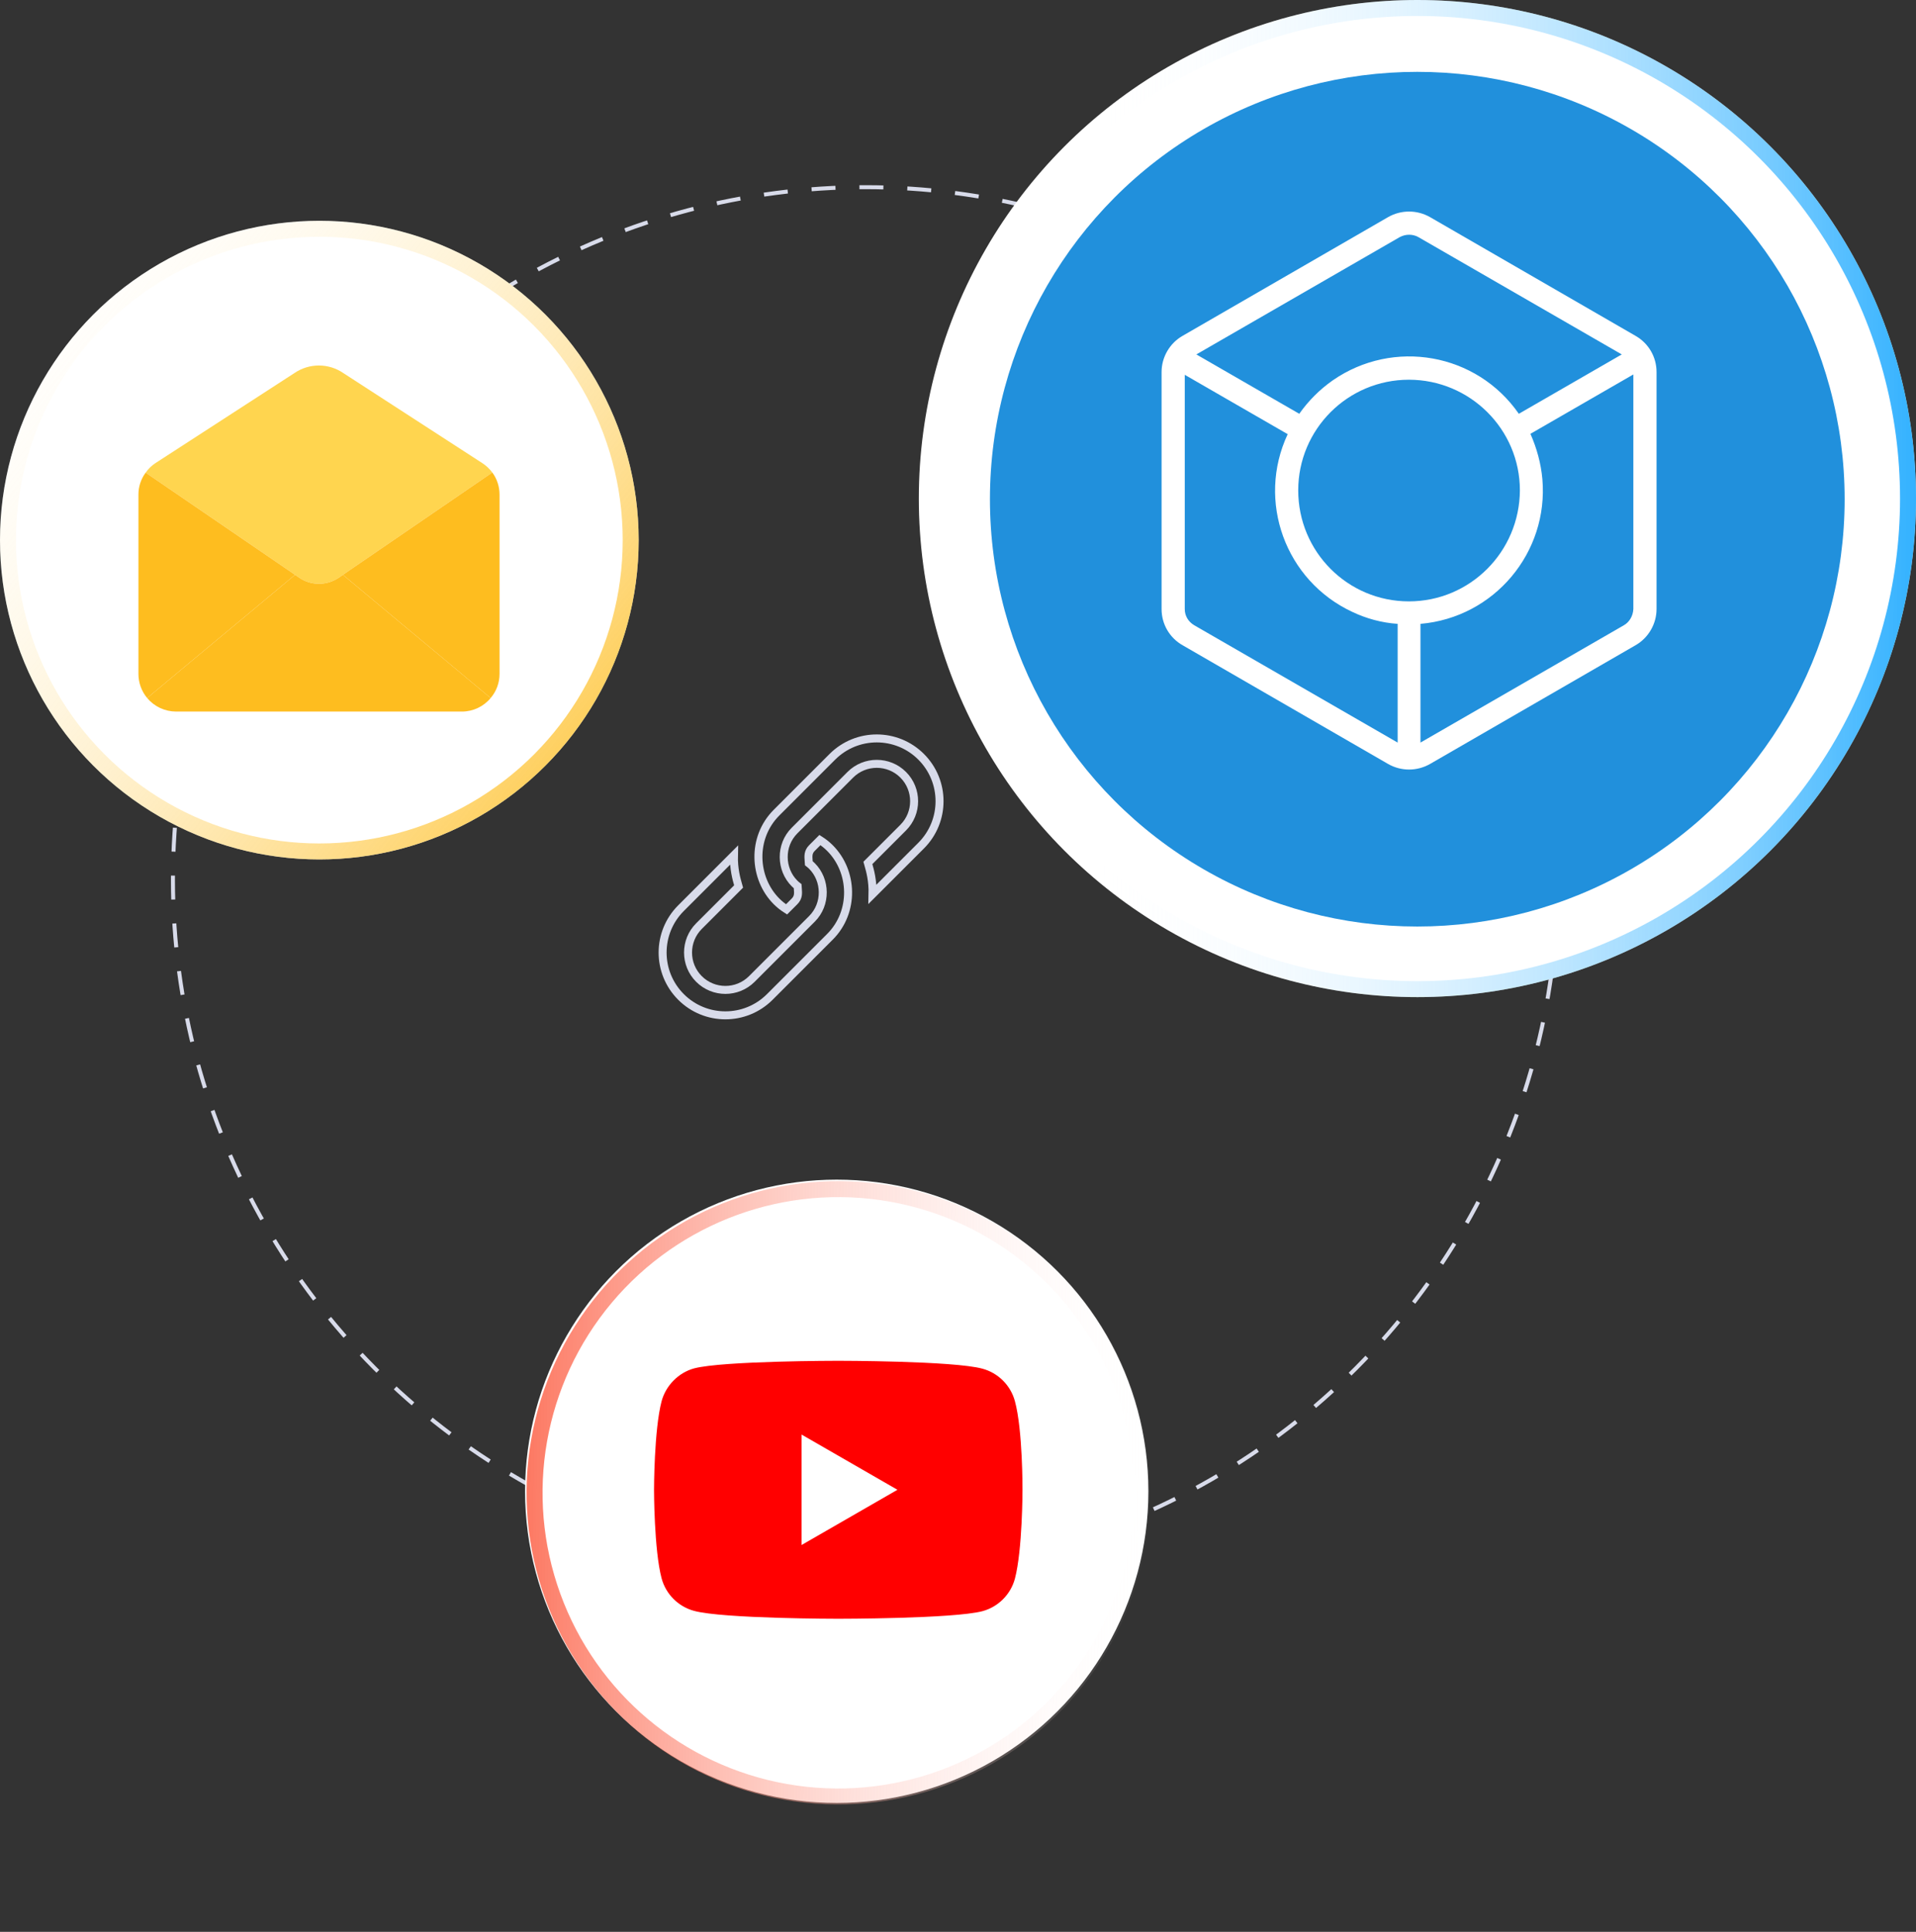 <svg width="480" height="484" viewBox="0 0 480 484" fill="none" xmlns="http://www.w3.org/2000/svg">
<rect x="0" y="0" width="480" height="484" fill="#333333" stroke="none"/>
<circle cx="216.803" cy="220.372" r="173.478" stroke="#D8DBEA" stroke-dasharray="6 6"/>
<path d="M207.915 212.46L207.915 212.46C213.809 218.353 214.143 228.476 207.915 234.704L192.85 249.769C186.708 255.911 176.749 255.911 170.607 249.769C164.464 243.626 164.464 233.668 170.607 227.525L183.87 214.262C183.782 217.703 184.496 220.197 184.906 221.627C184.955 221.798 184.999 221.954 185.038 222.094L175.107 232.025C171.455 235.678 171.455 241.616 175.107 245.268C178.76 248.921 184.698 248.921 188.35 245.268L203.415 230.203C207.105 226.514 206.942 220.486 203.415 216.96C203.161 216.706 202.896 216.48 202.632 216.275C202.62 216.079 202.604 215.888 202.589 215.702C202.49 214.468 202.409 213.466 203.415 212.46L203.415 212.46L205.413 210.462C206.303 211.029 207.144 211.688 207.915 212.46Z" stroke="#D8DBEA" stroke-width="2"/>
<path d="M230.769 211.851L218.589 224.03C218.677 220.589 217.963 218.095 217.553 216.665C217.504 216.494 217.46 216.338 217.421 216.197L226.268 207.35C229.921 203.698 229.921 197.76 226.268 194.107C222.616 190.455 216.678 190.455 213.025 194.107L199.044 208.089C195.354 211.778 195.518 217.806 199.044 221.332C199.298 221.586 199.563 221.812 199.827 222.016C199.839 222.213 199.855 222.404 199.87 222.59C199.969 223.824 200.05 224.826 199.044 225.832C199.044 225.832 199.044 225.832 199.044 225.832L197.046 227.83C196.156 227.264 195.315 226.604 194.544 225.832C188.778 220.066 188.2 209.932 194.544 203.588C194.544 203.588 194.544 203.588 194.544 203.588L208.525 189.607C214.668 183.464 224.626 183.464 230.769 189.607C236.911 195.75 236.911 205.708 230.769 211.851Z" stroke="#D8DBEA" stroke-width="2"/>
<circle cx="355.093" cy="124.907" r="124.907" fill="white"/>
<circle cx="355.093" cy="124.907" r="122.907" transform="rotate(180 355.093 124.907)" stroke="url(#paint0_linear)" stroke-width="4"/>
<circle cx="355.063" cy="125.063" r="107.063" fill="#2190DC"/>
<path d="M409.72 84.132L358.236 54.386C354.98 52.538 351.02 52.538 347.764 54.386L296.28 84.132C293.024 85.98 291 89.5 291 93.197V152.6C291 156.385 293.024 159.817 296.28 161.665L347.764 191.411C351.02 193.259 354.98 193.259 358.236 191.411L409.72 161.665C412.976 159.817 415 156.297 415 152.6V93.197C415 89.412 412.976 85.98 409.72 84.132ZM350.668 59.402C352.164 58.61 353.924 58.61 355.332 59.402L406.287 88.796L380.502 103.669C369.941 88.444 349.084 84.748 333.859 95.309C330.603 97.597 327.786 100.413 325.498 103.669L299.713 88.796L350.668 59.402ZM352.956 150.664C337.643 150.664 325.234 138.256 325.234 122.855C325.234 107.542 337.643 95.133 352.956 95.133C368.269 95.133 380.766 107.542 380.766 122.855C380.678 138.256 368.269 150.664 352.956 150.664ZM299.185 156.649C297.688 155.769 296.808 154.273 296.808 152.6V93.901L322.594 108.774C314.762 125.495 321.978 145.472 338.787 153.304C342.307 154.977 346.18 156.033 350.14 156.297V186.043L299.185 156.649ZM406.815 156.649L355.86 186.043V156.297C374.341 154.713 387.982 138.432 386.398 120.038C386.046 116.078 384.99 112.294 383.406 108.686L409.192 93.813V152.6C409.104 154.273 408.224 155.857 406.815 156.649Z" fill="white"/>
<circle cx="209.618" cy="373.618" r="78.079" fill="white"/>
<path d="M254.256 351.039C253.192 347.084 250.074 343.967 246.12 342.902C238.896 340.925 210.002 340.925 210.002 340.925C210.002 340.925 181.108 340.925 173.884 342.827C170.006 343.891 166.813 347.085 165.748 351.039C163.848 358.262 163.848 373.241 163.848 373.241C163.848 373.241 163.848 388.296 165.748 395.444C166.813 399.398 169.93 402.515 173.885 403.58C181.184 405.557 210.002 405.557 210.002 405.557C210.002 405.557 238.896 405.557 246.12 403.656C250.075 402.592 253.192 399.474 254.256 395.52C256.157 388.296 256.157 373.317 256.157 373.317C256.157 373.317 256.233 358.262 254.256 351.039Z" fill="#FF0000"/>
<path d="M200.803 387.08L224.83 373.241L200.803 359.402V387.08Z" fill="white"/>
<circle cx="210" cy="374" r="76.079" transform="rotate(-140 210 374)" stroke="url(#paint1_linear)" stroke-width="4"/>
<circle cx="80" cy="135.316" r="80" fill="white"/>
<circle cx="80" cy="135.316" r="78" transform="rotate(180 80 135.316)" stroke="url(#paint2_linear)" stroke-width="4"/>
<path d="M123.335 118.377L85.905 144.009L84.812 144.762C81.851 146.761 77.973 146.761 75.012 144.762L73.918 144.009L36.489 118.415C37.153 117.456 37.998 116.636 38.977 116.002L73.768 93.462C77.477 90.929 82.363 90.944 86.056 93.499L120.847 116.04C121.806 116.668 122.649 117.458 123.335 118.377Z" fill="#FFD54F"/>
<path d="M122.92 174.879C121.146 177.027 118.506 178.271 115.721 178.271H44.103C41.309 178.263 38.66 177.022 36.866 174.879L73.919 144.008L75.012 144.762C77.973 146.76 81.851 146.76 84.812 144.762L85.905 144.008L122.92 174.879Z" fill="#FEBD1F"/>
<path d="M73.918 144.008L36.866 174.879C35.457 173.185 34.684 171.052 34.68 168.848V123.918C34.673 121.936 35.307 120.005 36.489 118.415L73.918 144.008Z" fill="#FEBD1F"/>
<path d="M125.144 123.918V168.848C125.145 171.059 124.356 173.198 122.92 174.879L85.905 144.008L123.335 118.377C124.517 119.982 125.151 121.924 125.144 123.918Z" fill="#FEBD1F"/>
<defs>
<linearGradient id="paint0_linear" x1="230.186" y1="124.177" x2="436.65" y2="124.907" gradientUnits="userSpaceOnUse">
<stop stop-color="#009EFF" stop-opacity="0.8"/>
<stop offset="1" stop-color="white" stop-opacity="0"/>
</linearGradient>
<linearGradient id="paint1_linear" x1="260.708" y1="312.368" x2="137.244" y2="412.954" gradientUnits="userSpaceOnUse">
<stop stop-color="#FC573B" stop-opacity="0.8"/>
<stop offset="1" stop-color="white" stop-opacity="0"/>
</linearGradient>
<linearGradient id="paint2_linear" x1="3.02522e-05" y1="87.632" x2="160" y2="215.316" gradientUnits="userSpaceOnUse">
<stop stop-color="#FEBD1F" stop-opacity="0.8"/>
<stop offset="1" stop-color="white" stop-opacity="0"/>
</linearGradient>
</defs>
</svg>
